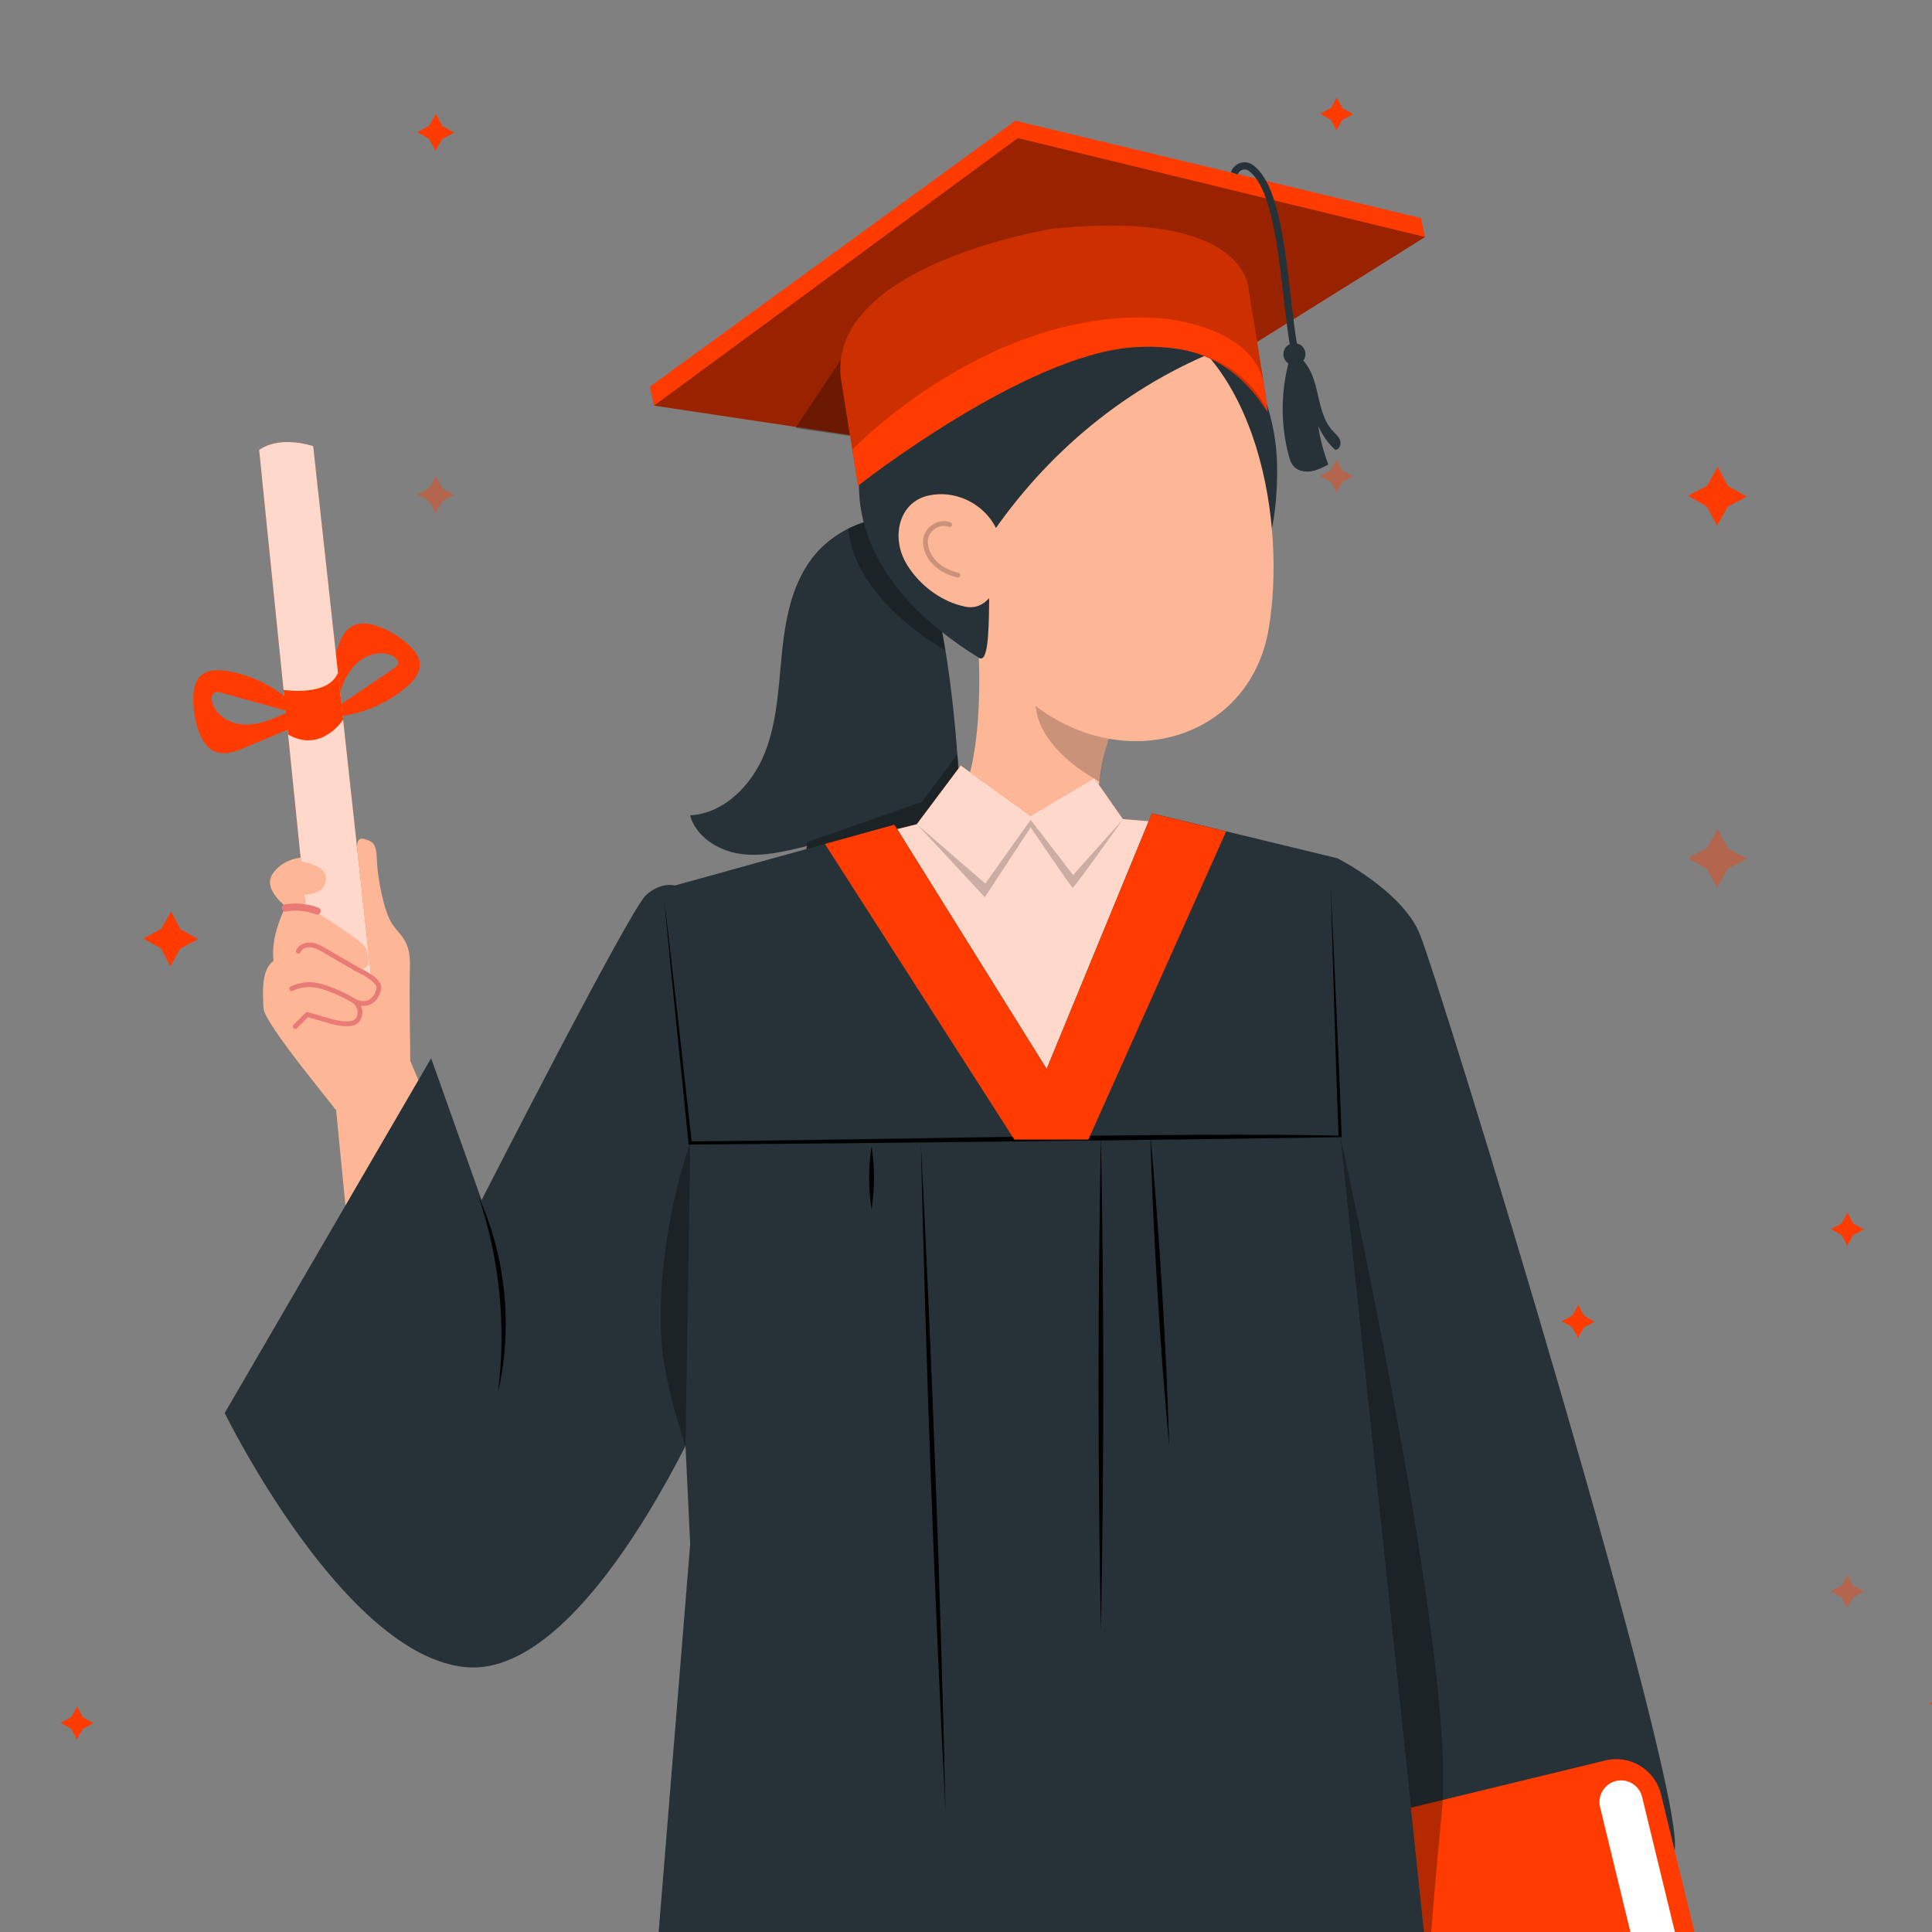 <svg width="160" height="160" viewBox="0 0 160 160" fill="none" xmlns="http://www.w3.org/2000/svg">
<rect x="0" y="0" width="160" height="160" fill="#808080" stroke="none"/>
<g clip-path="url(#clip0_3301_27742)">
<g opacity="0.4" clip-path="url(#clip1_3301_27742)">
<path d="M143.092 70.244L144.652 71.123L143.075 71.97L142.196 73.53L141.349 71.945L139.789 71.065L141.374 70.227L142.254 68.667L143.092 70.244Z" fill="#FF3B00"/>
<path d="M111.179 38.966L112.058 39.456L111.17 39.929L110.681 40.8L110.208 39.912L109.328 39.422L110.216 38.95L110.706 38.078L111.179 38.966Z" fill="#FF3B00"/>
<path d="M153.476 131.324L154.355 131.813L153.467 132.286L152.978 133.158L152.505 132.278L151.625 131.78L152.513 131.315L153.003 130.436L153.476 131.324Z" fill="#FF3B00"/>
<path d="M36.629 40.435L37.609 40.983L36.613 41.514L36.065 42.493L35.534 41.498L34.555 40.95L35.542 40.419L36.098 39.44L36.629 40.435Z" fill="#FF3B00"/>
</g>
<g clip-path="url(#clip2_3301_27742)">
<path d="M143.092 40.244L144.652 41.123L143.075 41.97L142.196 43.53L141.349 41.945L139.789 41.065L141.374 40.227L142.254 38.667L143.092 40.244Z" fill="#FF3B00"/>
<path d="M111.179 8.966L112.058 9.456L111.17 9.929L110.681 10.8L110.208 9.912L109.328 9.423L110.216 8.949L110.706 8.078L111.179 8.966Z" fill="#FF3B00"/>
<path d="M153.476 101.324L154.355 101.813L153.467 102.286L152.978 103.158L152.505 102.278L151.625 101.78L152.513 101.315L153.003 100.436L153.476 101.324Z" fill="#FF3B00"/>
<path d="M6.858 142.219L7.738 142.709L6.85 143.182L6.36 144.053L5.887 143.165L5.016 142.675L5.895 142.202L6.393 141.331L6.858 142.219Z" fill="#FF3B00"/>
<path d="M36.629 10.435L37.609 10.983L36.613 11.514L36.065 12.493L35.534 11.498L34.555 10.95L35.542 10.419L36.098 9.439L36.629 10.435Z" fill="#FF3B00"/>
</g>
<g clip-path="url(#clip3_3301_27742)">
<path d="M163.092 140.244L164.652 141.123L163.075 141.97L162.196 143.53L161.349 141.945L159.789 141.065L161.374 140.227L162.254 138.667L163.092 140.244Z" fill="#FF3B00"/>
<path d="M131.179 108.966L132.058 109.456L131.17 109.929L130.681 110.8L130.208 109.912L129.328 109.423L130.216 108.949L130.706 108.078L131.179 108.966Z" fill="#FF3B00"/>
<path d="M91.819 55.663L92.691 56.153L91.811 56.626L91.313 57.497L90.848 56.609L89.969 56.12L90.857 55.647L91.346 54.775L91.819 55.663Z" fill="#FF3B00"/>
<path d="M14.946 76.959L16.407 77.772L14.929 78.56L14.108 80.013L13.328 78.544L11.867 77.722L13.344 76.934L14.166 75.481L14.946 76.959Z" fill="#FF3B00"/>
<path d="M56.629 110.435L57.609 110.983L56.613 111.514L56.065 112.493L55.534 111.498L54.555 110.95L55.542 110.419L56.098 109.439L56.629 110.435Z" fill="#FF3B00"/>
</g>
<g clip-path="url(#clip4_3301_27742)">
<path d="M110.799 71.099C110.799 71.099 115.95 73.706 117.504 77.17C119.057 80.633 140.084 149.451 138.649 153.39C137.215 157.329 118.32 163.796 118.32 163.796L109.023 92.102L110.799 71.091V71.099Z" fill="#263238"/>
<path d="M99.867 153.827L132.946 145.794C134.995 145.296 137.062 146.556 137.56 148.605L143.511 173.112L106.72 182.046L99.867 153.827Z" fill="#FF3B00"/>
<path d="M141.982 173.481L138.503 174.329L132.511 149.657C132.281 148.698 132.867 147.731 133.826 147.493C134.785 147.263 135.752 147.85 135.99 148.809L141.982 173.481Z" fill="white"/>
<path opacity="0.3" d="M118.331 163.804L110.984 94.051C110.984 94.051 120.638 137.38 119.417 149.974C118.197 162.567 118.331 163.804 118.331 163.804Z" fill="black"/>
<path d="M79.443 64.956C79.189 60.081 78.413 52.021 76.772 47.424L76.328 43.057C73.007 42.225 69.251 43.556 67.198 46.299C65.518 48.542 65.019 51.435 64.741 54.224C64.464 57.014 64.353 59.875 63.291 62.467C62.229 65.059 59.938 67.373 57.148 67.523C57.648 69.315 59.494 70.464 61.333 70.718C63.172 70.971 65.034 70.511 66.834 70.06C66.461 72.263 64.63 74.149 62.435 74.569C63.378 75.727 64.9 76.289 66.382 76.384C67.872 76.479 69.346 76.178 70.812 75.869C73.245 75.354 75.845 74.752 77.517 72.913C79.403 70.836 79.594 67.753 79.443 64.956Z" fill="#263238"/>
<path opacity="0.3" d="M71.518 43.264L78.033 52.362L78.294 53.868C78.294 53.868 70.725 49.699 70.258 43.771C70.702 43.549 71.122 43.375 71.51 43.256L71.518 43.264Z" fill="black"/>
<path d="M118.018 19.63L117.677 18.06L84.088 10L53.82 32.025L54.161 33.594L118.018 19.63Z" fill="#FF3B00"/>
<path d="M118.013 19.63C118.013 19.63 87.388 38.841 87.166 38.659C86.944 38.477 54.164 33.594 54.164 33.594L84.289 11.435L118.005 19.622L118.013 19.63Z" fill="#FF3B00"/>
<path opacity="0.4" d="M118.013 19.63C118.013 19.63 87.388 38.841 87.166 38.659C86.944 38.477 54.164 33.594 54.164 33.594L84.289 11.435L118.005 19.622L118.013 19.63Z" fill="black"/>
<path d="M107.156 28.768C106.324 24.1 106.213 15.723 103.55 13.884C103.075 13.559 102.409 13.805 102.219 14.352" stroke="#263238" stroke-width="0.594" stroke-miterlimit="10"/>
<path d="M106.333 29.64C106.508 30.116 107.031 30.361 107.506 30.195C107.982 30.02 108.227 29.497 108.061 29.022C107.895 28.546 107.364 28.301 106.888 28.467C106.413 28.641 106.167 29.165 106.333 29.64Z" fill="#263238"/>
<path d="M107.395 29.417C108.394 30.043 108.814 31.272 109.075 32.421C109.345 33.57 109.567 34.799 110.359 35.671C110.589 35.924 110.874 36.154 110.985 36.479C111.096 36.804 110.914 37.256 110.573 37.256C109.979 36.701 109.495 36.019 109.17 35.274C109.329 36.368 109.614 37.438 110.003 38.468C109.535 38.714 109.052 38.968 108.528 39.039C108.005 39.11 107.419 38.976 107.086 38.563C106.904 38.334 106.817 38.04 106.737 37.763C105.992 34.989 106.064 32.001 106.943 29.259" fill="#263238"/>
<path opacity="0.3" d="M65.867 35.449L69.648 29.782L71.058 36.21L65.867 35.449Z" fill="black"/>
<path d="M93.224 30.044C93.224 30.044 100.65 43.43 101.007 47.591C103.852 50.008 105.873 45.102 105.762 38.524C105.675 33.142 102.869 27.325 98.209 25.233C91.67 22.292 93.224 30.036 93.224 30.036V30.044Z" fill="#263238"/>
<path d="M91.826 68.745C90.582 67.5 90.883 66.01 91.113 64.195C91.279 62.808 91.723 61.358 92.262 59.955L90.407 57.934L80.754 48.867C81.214 55.136 81.982 65.907 77.195 69.49L97.382 82.321L95.511 70.036C95.511 70.036 93.649 69.759 91.826 68.737V68.745Z" fill="#FDB797"/>
<path opacity="0.2" d="M91.057 64.734C88.442 63.308 85.533 60.771 85.763 57.744C85.866 56.468 86.096 55.255 86.373 54.478L91.826 61.176C91.438 62.301 91.311 63.038 91.057 64.734Z" fill="black"/>
<path d="M77.746 38.881C78.967 48.423 79.284 52.473 84.404 57.316C92.108 64.591 103.441 61.643 105.066 52.085C106.524 43.486 104.281 29.331 94.739 25.645C85.339 22.015 76.518 29.346 77.739 38.889L77.746 38.881Z" fill="#FDB797"/>
<path d="M102.224 28.483C100.203 24.274 91.952 20.359 82.466 24.425C73.898 28.087 62.644 43.034 81.071 54.479C82.505 55.366 81.475 45.174 82.291 43.993C87.213 36.916 94.084 31.423 102.2 28.499H102.232L102.224 28.483Z" fill="#263238"/>
<path d="M75.126 46.791C76.331 48.716 78.209 49.882 79.913 50.238C82.473 50.785 83.63 46.664 82.671 44.151C81.807 41.892 79.263 40.474 76.814 41.06C74.405 41.639 73.747 44.587 75.126 46.783V46.791Z" fill="#FDB797"/>
<path opacity="0.2" d="M78.651 43.446C77.843 43.137 76.995 43.668 76.733 44.341C76.408 45.15 76.86 47.036 79.341 47.63" stroke="black" stroke-width="0.396" stroke-linecap="round" stroke-linejoin="round"/>
<path d="M104.959 34.101C105.149 34.403 103.405 24.044 103.405 24.044C103.405 24.044 103.5 17.307 87.213 18.94C87.213 18.94 68.715 21.856 69.626 31.256L71.069 40.228C71.069 40.228 95.551 18.892 104.951 34.109L104.959 34.101Z" fill="#FF3B00"/>
<path opacity="0.2" d="M104.959 34.101C105.149 34.403 103.405 24.044 103.405 24.044C103.405 24.044 103.5 17.307 87.213 18.94C87.213 18.94 68.715 21.856 69.626 31.256L71.069 40.228C71.069 40.228 95.551 18.892 104.951 34.109L104.959 34.101Z" fill="black"/>
<path d="M70.594 37.225C70.594 37.225 82.118 25.217 96.32 26.375C96.32 26.375 103.707 26.953 104.658 31.756L104.959 34.094C104.959 34.094 102.898 28.158 93.879 28.76C84.86 29.37 71.077 40.212 71.077 40.212L70.594 37.217V37.225Z" fill="#FF3B00"/>
<path opacity="0.3" d="M66.857 69.735L76.344 66.407L79.284 62.476L79.76 67.358L76.748 71.067L66.5 72.612L66.857 69.735Z" fill="black"/>
<path d="M27.797 91.547L28.732 101.097L35.928 92.434L33.884 87.655L27.797 91.547Z" fill="#FDB797"/>
<path d="M56.042 73.373C56.042 73.373 54.837 72.905 53.49 74.142C52.135 75.378 39.882 99.385 39.882 99.385L35.705 87.639L18.609 117.019C18.609 117.019 28.461 137.174 38.606 138.069C48.75 138.973 58.657 115.775 58.657 115.775L59.91 87.449L56.034 73.373H56.042Z" fill="#263238"/>
<path d="M39.633 99.092C41.907 104.109 42.486 109.95 41.242 115.315C41.939 109.847 41.392 104.315 39.633 99.092Z" fill="black"/>
<path d="M82.942 247.165C86.357 238.011 90.55 229.015 95.575 221.732C75.016 164.469 75.658 138.846 75.658 138.846L100.417 138.83L103.057 148.404C103.057 148.404 109.239 172.244 111.046 185.932L116.213 216.358V216.445C116.562 222.762 115.127 229.039 112.052 234.595C108.692 240.666 102.74 247.878 99.474 254.417C95.179 263.056 91.121 271.71 87.657 279.454C84.011 287.617 81.039 294.75 79.185 299.704C77.433 299.894 72.139 296.811 70.617 294.005C70.617 294.005 74.366 270.125 82.949 247.157L82.942 247.165Z" fill="#263238"/>
<path opacity="0.3" d="M82.942 247.165C86.357 238.011 90.55 229.015 95.575 221.732C75.016 164.469 75.658 138.846 75.658 138.846L100.417 138.83L103.057 148.404C103.057 148.404 109.239 172.244 111.046 185.932L116.213 216.358V216.445C116.562 222.762 115.127 229.039 112.052 234.595C108.692 240.666 102.74 247.878 99.474 254.417C95.179 263.056 91.121 271.71 87.657 279.454C84.011 287.617 81.039 294.75 79.185 299.704C77.433 299.894 72.139 296.811 70.617 294.005C70.617 294.005 74.366 270.125 82.949 247.157L82.942 247.165Z" fill="white"/>
<path d="M94.167 139.369C94.167 139.369 84.743 202.623 83.65 216.865C83.65 216.865 77.832 285.944 78.871 303.309L65.888 303.92C65.888 303.92 57.154 251.595 61.569 218.022C61.949 213.647 57.931 185.099 57.297 173.726C55.767 146.367 67.204 138.846 67.204 138.846L94.167 139.369Z" fill="#263238"/>
<g opacity="0.3">
<path d="M94.167 139.369C94.167 139.369 84.743 202.623 83.65 216.865C83.65 216.865 77.832 285.944 78.871 303.309L65.888 303.92C65.888 303.92 57.154 251.595 61.569 218.022C61.949 213.647 57.931 185.099 57.297 173.726C55.767 146.367 67.204 138.846 67.204 138.846L94.167 139.369Z" fill="white"/>
</g>
<path d="M73.781 68.792L75.921 68.261L79.567 63.395L85.337 67.563L90.623 64.441L92.993 67.833L97.93 68.245L85.44 92.109L73.781 68.792Z" fill="#FF3B00"/>
<path opacity="0.8" d="M73.781 68.792L75.921 68.261L79.567 63.395L85.337 67.563L90.623 64.441L92.993 67.833L97.93 68.245L85.44 92.109L73.781 68.792Z" fill="white"/>
<path opacity="0.2" d="M75.93 68.261L81.597 73.175L85.353 67.896L88.872 72.469L93.009 67.833C93.009 67.833 88.959 73.563 88.832 73.516C88.706 73.468 85.353 68.522 85.353 68.522L81.557 74.3L75.938 68.261H75.93Z" fill="black"/>
<path d="M54.575 73.698L74.071 68.293L86.681 88.527L95.399 67.357L110.806 71.09L110.989 94.043L125.81 234.817C125.81 234.817 99.528 243.599 80.539 242.045C61.549 240.492 48.258 237.432 48.258 237.432L57.158 127.869L54.575 73.698Z" fill="#263238"/>
<path d="M55.016 74.61C55.626 79.603 56.743 89.644 57.29 94.638L57.156 94.519C70.296 94.447 98.353 93.734 110.851 94.051C110.645 88.876 110.344 78.462 110.201 73.286C110.447 78.462 110.923 88.868 111.113 94.043V94.178H110.978C97.56 94.392 70.566 94.701 57.156 94.788H57.037L57.021 94.669C56.506 89.676 55.475 79.611 55.016 74.61Z" fill="black"/>
<path d="M72.179 94.931C72.448 96.666 72.448 98.41 72.179 100.146C71.909 98.41 71.909 96.666 72.179 94.931Z" fill="black"/>
<path d="M76.266 94.748C77.185 112.549 77.906 132.149 78.302 149.973C77.383 132.165 76.662 112.573 76.266 94.748Z" fill="black"/>
<path d="M91.173 94.051C91.434 107.294 91.434 121.862 91.173 135.097C90.911 121.854 90.911 107.287 91.173 94.051Z" fill="black"/>
<path d="M95.258 93.86C96.019 102.19 96.581 111.384 96.827 119.745C96.058 111.416 95.504 102.222 95.258 93.86Z" fill="black"/>
<path opacity="0.3" d="M57.156 94.653C57.172 95.747 56.768 119.746 56.768 119.746C56.768 119.746 54.937 114.515 54.755 110.623C54.374 102.23 57.156 94.653 57.156 94.653Z" fill="black"/>
<path d="M27.416 59.384C29.675 59.266 31.895 58.394 33.63 56.928C34.233 56.42 34.811 55.747 34.764 54.962C34.724 54.344 34.296 53.829 33.844 53.408C33.155 52.775 32.338 52.267 31.466 51.926C30.729 51.641 29.866 51.475 29.176 51.847C28.439 52.251 28.122 53.123 27.868 53.924C27.496 55.073 27.131 56.222 26.759 57.371C26.672 57.641 26.584 57.926 26.616 58.211C26.656 58.497 26.854 58.774 27.139 58.814C27.607 58.869 27.868 58.299 27.995 57.839C28.288 56.793 28.701 55.747 29.485 54.986C30.262 54.233 31.482 53.844 32.465 54.296C32.735 54.423 33.012 54.669 32.949 54.962C32.909 55.16 32.727 55.287 32.56 55.398C30.737 56.634 28.907 57.863 27.084 59.099" fill="#FF3B00"/>
<path d="M29.591 70.393C29.591 70.393 29.416 69.252 30.146 69.474C30.875 69.688 31.176 69.831 31.215 71.249C31.255 72.668 31.778 75.41 32.436 76.448C33.094 77.479 34.013 77.828 33.95 80.023C33.886 82.21 33.966 86.672 33.966 86.672V87.877L27.768 91.879C27.776 91.761 21.879 84.762 21.824 83.502C21.768 82.242 21.61 80.308 22.656 79.571C22.656 79.571 22.442 78.374 23.012 76.662C23.583 74.943 23.726 75.117 23.726 75.117C23.726 75.117 21.729 73.659 22.561 72.398C23.385 71.13 24.891 71.027 24.891 71.027L29.591 70.409V70.393Z" fill="#FDB797"/>
<path d="M25.939 36.954L30.884 82.209L26.09 82.788L21.461 37.264C21.461 37.264 22.919 36.027 25.947 36.946L25.939 36.954Z" fill="#FF3B00"/>
<path opacity="0.8" d="M25.939 36.954L30.884 82.209L26.09 82.788L21.461 37.264C21.461 37.264 22.919 36.027 25.947 36.946L25.939 36.954Z" fill="white"/>
<path d="M28.414 59.599C28.414 59.599 26.607 62.412 23.857 60.827L23.484 57.134C23.484 57.134 27.233 57.728 27.994 55.684L28.422 59.591L28.414 59.599Z" fill="#FF3B00"/>
<path d="M24.224 71.226C24.224 71.297 27.45 71.4 26.951 73.096C26.452 74.792 23.273 73.817 23.273 73.817" fill="#FDB797"/>
<path d="M23.727 75.1C23.727 75.1 24.044 74.617 24.797 74.831C25.541 75.045 29.996 77.89 30.265 78.461C30.535 79.032 30.757 79.983 30.122 80.213L29.576 80.323C29.576 80.323 31.414 81.267 31.327 82.051C31.24 82.836 30.297 83.422 29.148 82.764C29.148 82.764 30.138 83.406 29.742 84.239C29.346 85.071 28.902 85.118 28.07 84.714C27.238 84.318 25.446 84.017 25.446 84.017L24.242 84.992" fill="#FDB797"/>
<path d="M24.711 78.778C24.869 78.398 25.337 78.216 25.749 78.255C26.161 78.295 26.534 78.509 26.89 78.715C27.762 79.222 28.642 79.737 29.514 80.245C29.514 80.245 31.487 81.117 31.376 81.838C31.258 82.559 30.679 83.454 29.427 82.963" stroke="#E97A75" stroke-width="0.396" stroke-linecap="round" stroke-linejoin="round"/>
<path d="M24.156 81.876C24.774 81.575 25.488 81.472 26.169 81.591C27.319 81.789 28.864 82.606 29.387 82.923C29.387 82.923 30.124 83.541 29.665 84.389C29.205 85.237 27.081 84.484 27.081 84.484L25.448 84.016L24.45 85.007" stroke="#E97A75" stroke-width="0.396" stroke-linecap="round" stroke-linejoin="round"/>
<path d="M23.633 75.196C24.513 75.045 25.432 75.132 26.264 75.449" stroke="#E97A75" stroke-width="0.594" stroke-linecap="round" stroke-linejoin="round"/>
<path d="M24.722 58.711C23.161 57.062 21.061 55.944 18.826 55.572C18.049 55.445 17.161 55.437 16.599 55.984C16.155 56.412 16.036 57.078 16.012 57.688C15.98 58.623 16.123 59.574 16.424 60.462C16.678 61.207 17.114 61.976 17.851 62.261C18.636 62.562 19.507 62.237 20.276 61.913C21.386 61.445 22.503 60.985 23.613 60.518C23.874 60.407 24.152 60.296 24.342 60.082C24.532 59.868 24.619 59.535 24.461 59.297C24.199 58.901 23.589 59.075 23.161 59.273C22.178 59.725 21.108 60.09 20.03 59.987C18.953 59.883 17.867 59.21 17.573 58.164C17.494 57.878 17.51 57.506 17.764 57.363C17.938 57.268 18.152 57.316 18.35 57.371C20.474 57.958 22.598 58.552 24.714 59.139" fill="#FF3B00"/>
<path d="M68.312 69.886L84.005 94.376H90.132C90.132 94.376 101.552 68.855 101.544 68.855C101.537 68.855 95.394 67.365 95.394 67.365L86.676 88.534L74.067 68.3L68.312 69.894V69.886Z" fill="#FF3B00"/>
</g>
</g>
<defs>
<clipPath id="clip0_3301_27742">
<rect width="160" height="160" fill="white"/>
</clipPath>
<clipPath id="clip1_3301_27742">
<rect width="276.548" height="310" fill="white" transform="translate(-68.32 -15.225)"/>
</clipPath>
<clipPath id="clip2_3301_27742">
<rect width="276.548" height="310" fill="white" transform="translate(-68.32 -45.225)"/>
</clipPath>
<clipPath id="clip3_3301_27742">
<rect width="276.548" height="310" fill="white" transform="translate(-48.32 54.775)"/>
</clipPath>
<clipPath id="clip4_3301_27742">
<rect width="127.523" height="305.65" fill="white" transform="translate(16 10)"/>
</clipPath>
</defs>
</svg>
